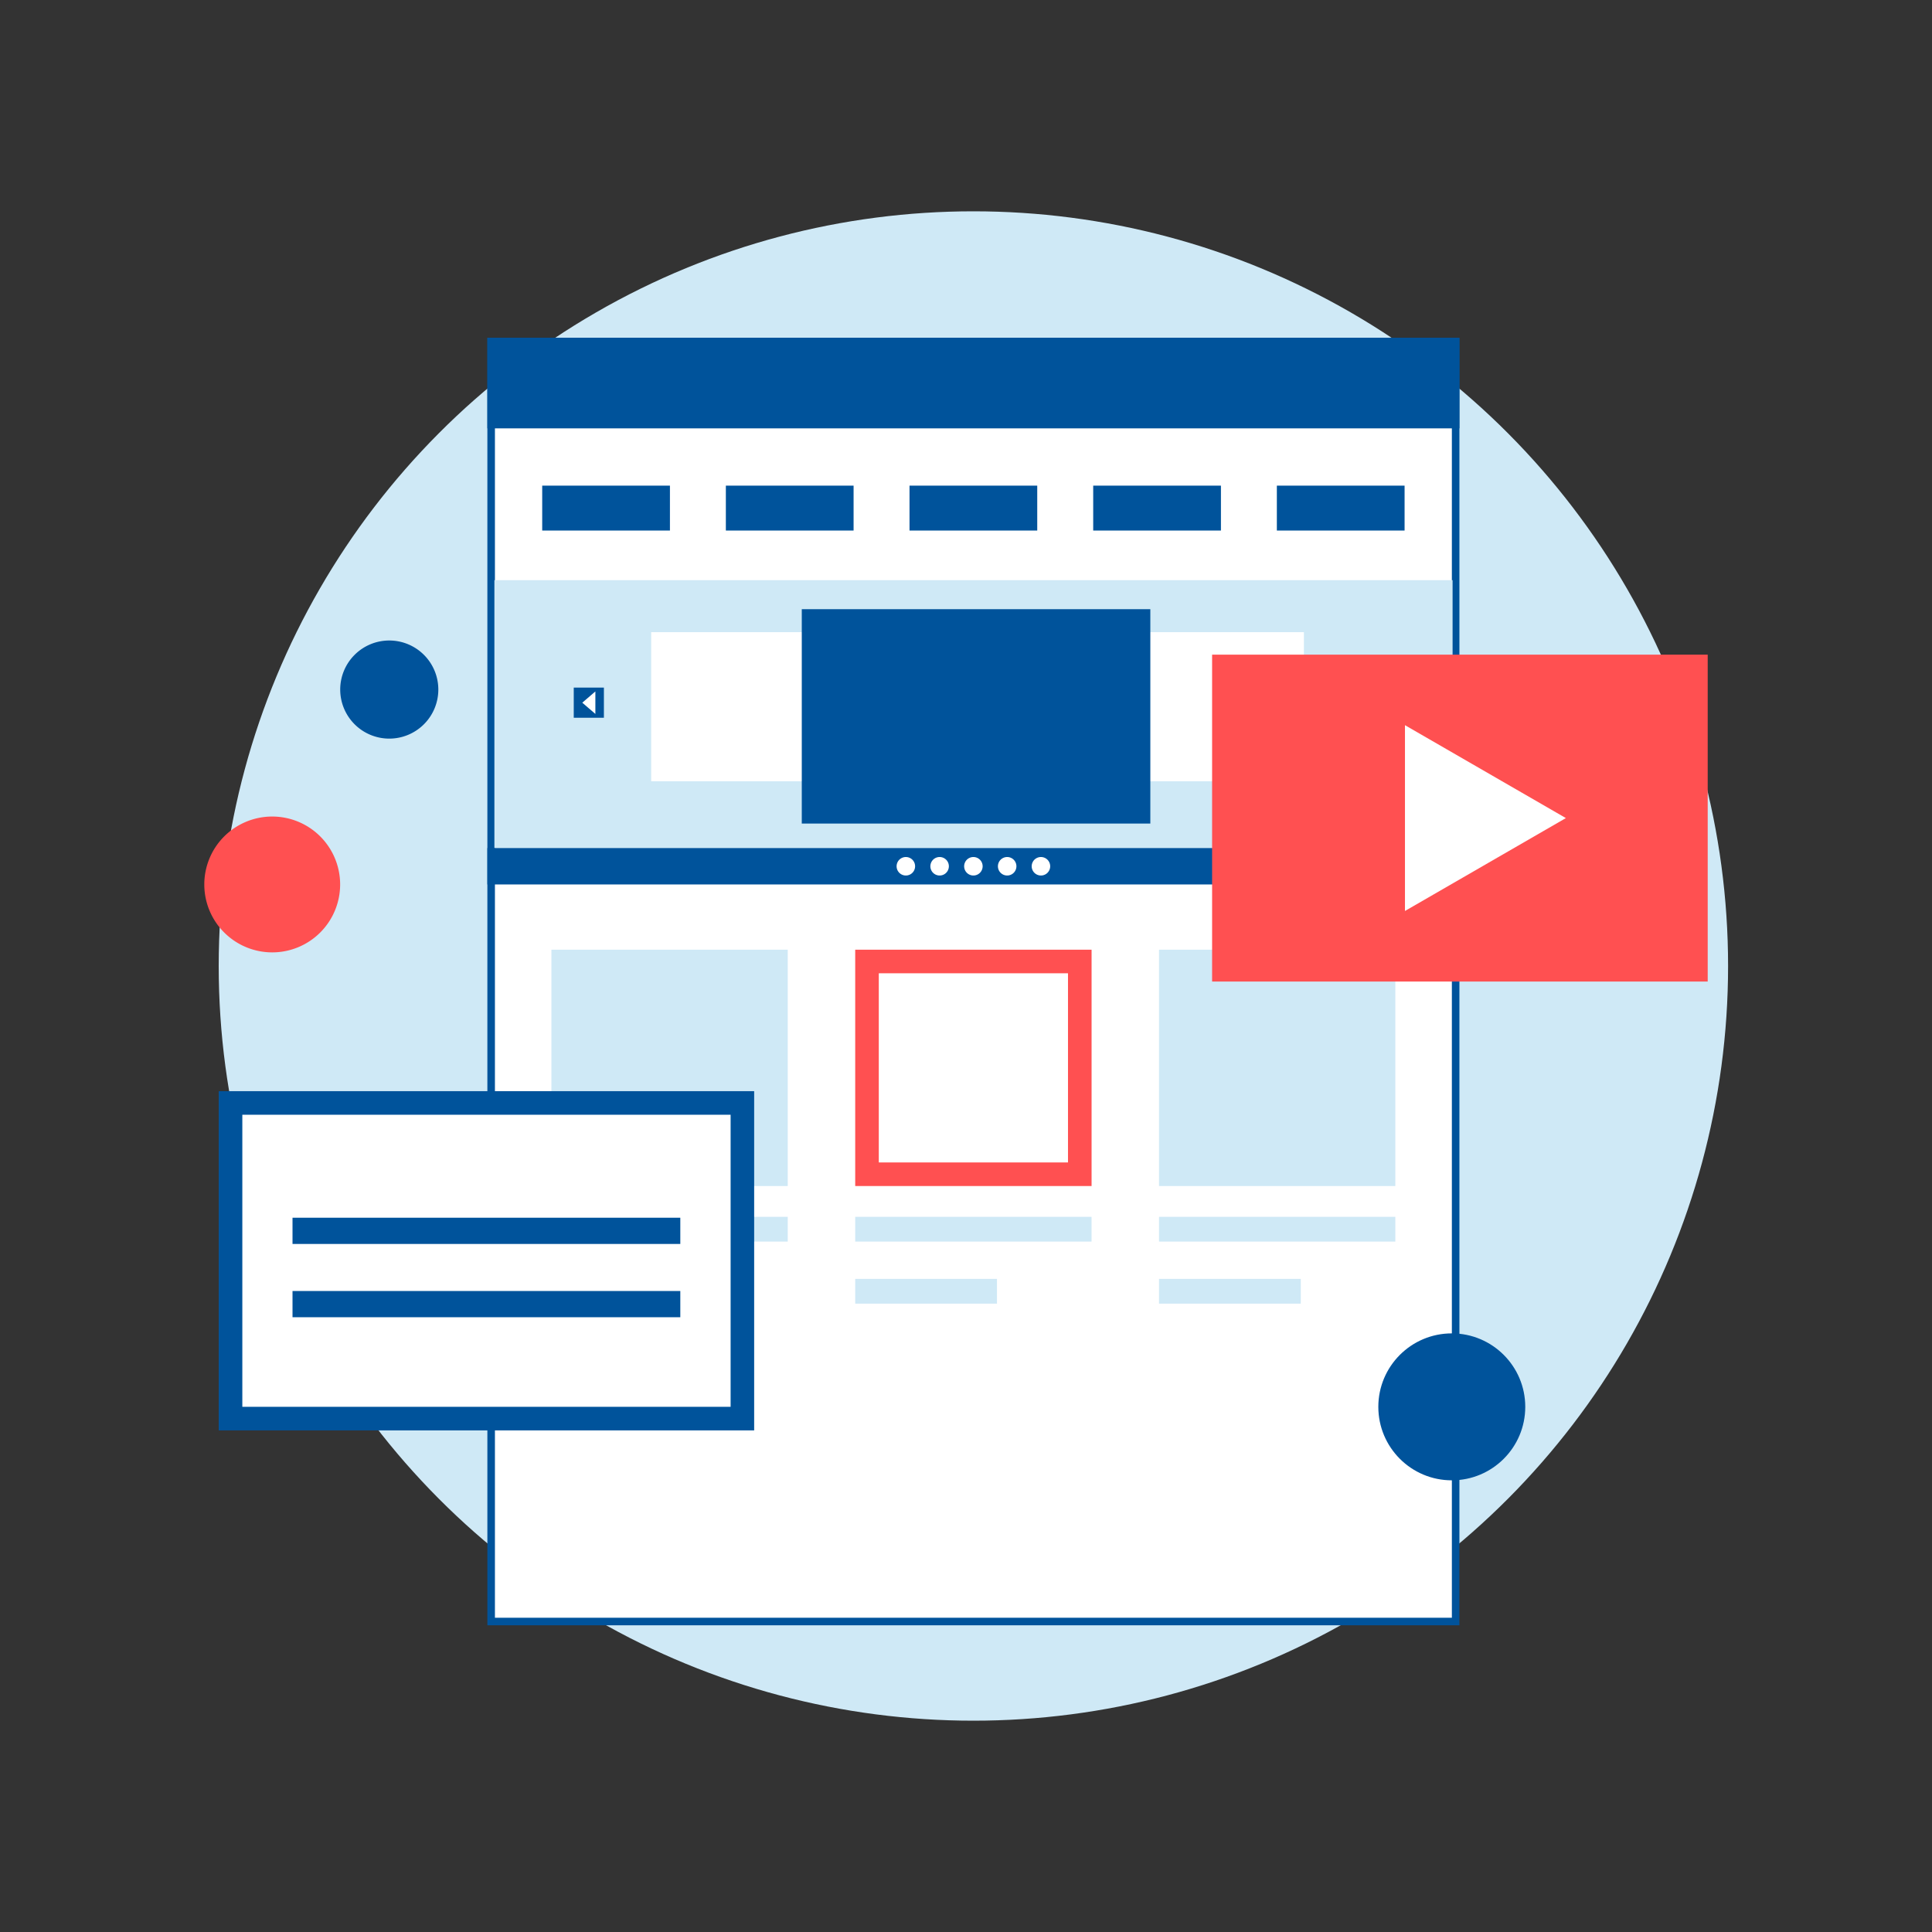 <svg id="Слой_1" data-name="Слой 1" xmlns="http://www.w3.org/2000/svg" viewBox="0 0 512 512"><rect x="0" y="0" width="512" height="512" fill="#333333" stroke="none"/><defs><style>.cls-1{fill:#cfe9f6;}.cls-2{fill:#fff;}.cls-3{fill:#00539b;}.cls-4{fill:none;}.cls-5{fill:#dad9d8;}.cls-6{fill:#ff5051;}</style></defs><title>11</title><circle class="cls-1" cx="257.96" cy="256" r="200"/><rect class="cls-2" x="130.16" y="90.52" width="255.6" height="339.2"/><path class="cls-3" d="M384.76,91.52v337.2H131.16V91.52h253.6m2-2H129.16v341.2h257.6V89.52Z"/><rect class="cls-3" x="129.16" y="89.52" width="257.6" height="24"/><rect class="cls-1" x="131.02" y="153.75" width="253.93" height="70.99"/><rect class="cls-2" x="281.12" y="167.53" width="64.43" height="39.52"/><rect class="cls-2" x="172.57" y="167.53" width="64.43" height="39.52"/><rect class="cls-3" x="152.05" y="182.22" width="7.99" height="7.99"/><rect class="cls-4" x="357.28" y="182.22" width="7.99" height="7.99"/><rect class="cls-3" x="129.16" y="224.74" width="257.6" height="9.65"/><rect class="cls-1" x="146.13" y="251.68" width="62.63" height="62.63"/><rect class="cls-1" x="146.13" y="322.47" width="62.63" height="6.56"/><rect class="cls-5" x="146.13" y="338.92" width="37.57" height="6.56"/><polygon class="cls-6" points="289.28 251.68 226.64 251.68 226.64 314.31 289.28 314.31 289.28 251.68 289.28 251.68"/><polyline class="cls-2" points="283.03 257.93 283.03 308.06 232.89 308.06 232.89 257.93 283.03 257.93"/><rect class="cls-1" x="226.64" y="322.47" width="62.63" height="6.56"/><rect class="cls-1" x="226.64" y="338.92" width="37.57" height="6.56"/><rect class="cls-1" x="307.15" y="251.68" width="62.63" height="62.63"/><rect class="cls-1" x="307.15" y="322.47" width="62.63" height="6.56"/><rect class="cls-1" x="307.15" y="338.92" width="37.57" height="6.56"/><rect class="cls-6" x="321.22" y="173.49" width="131.34" height="86.63"/><polygon class="cls-2" points="372.33 192.18 372.33 241.42 414.97 216.8 372.33 192.18"/><rect class="cls-3" x="212.48" y="161.44" width="92.37" height="56.81"/><polygon class="cls-2" points="154.31 186.22 157.78 189.2 157.78 183.24 154.31 186.22"/><path class="cls-2" d="M242.51,229.56a2.45,2.45,0,1,1-2.45-2.44A2.45,2.45,0,0,1,242.51,229.56Z"/><path class="cls-2" d="M251.46,229.56a2.45,2.45,0,1,1-2.45-2.44A2.45,2.45,0,0,1,251.46,229.56Z"/><path class="cls-2" d="M260.41,229.56a2.45,2.45,0,1,1-2.45-2.44A2.45,2.45,0,0,1,260.41,229.56Z"/><path class="cls-2" d="M269.36,229.56a2.45,2.45,0,1,1-2.45-2.44A2.45,2.45,0,0,1,269.36,229.56Z"/><path class="cls-2" d="M278.31,229.56a2.45,2.45,0,1,1-2.45-2.44A2.45,2.45,0,0,1,278.31,229.56Z"/><rect class="cls-3" x="143.69" y="128.7" width="33.85" height="11.9"/><rect class="cls-3" x="192.36" y="128.7" width="33.85" height="11.9"/><rect class="cls-3" x="241.03" y="128.7" width="33.85" height="11.9"/><rect class="cls-3" x="289.71" y="128.7" width="33.85" height="11.9"/><rect class="cls-3" x="338.38" y="128.7" width="33.85" height="11.9"/><rect class="cls-3" x="57.96" y="289.17" width="141.9" height="89.9"/><rect class="cls-2" x="90.21" y="269.42" width="77.4" height="129.4" transform="translate(463.04 205.21) rotate(90)"/><rect class="cls-3" x="77.52" y="342.13" width="102.77" height="6.95"/><rect class="cls-3" x="77.52" y="322.71" width="102.77" height="6.95"/><circle class="cls-3" cx="384.74" cy="372.83" r="19.47"/><path class="cls-3" d="M116.16,182.74a13,13,0,1,1-13-13A13,13,0,0,1,116.16,182.74Z"/><path class="cls-6" d="M90.14,234.39a18,18,0,1,1-18-18A18,18,0,0,1,90.14,234.39Z"/></svg>